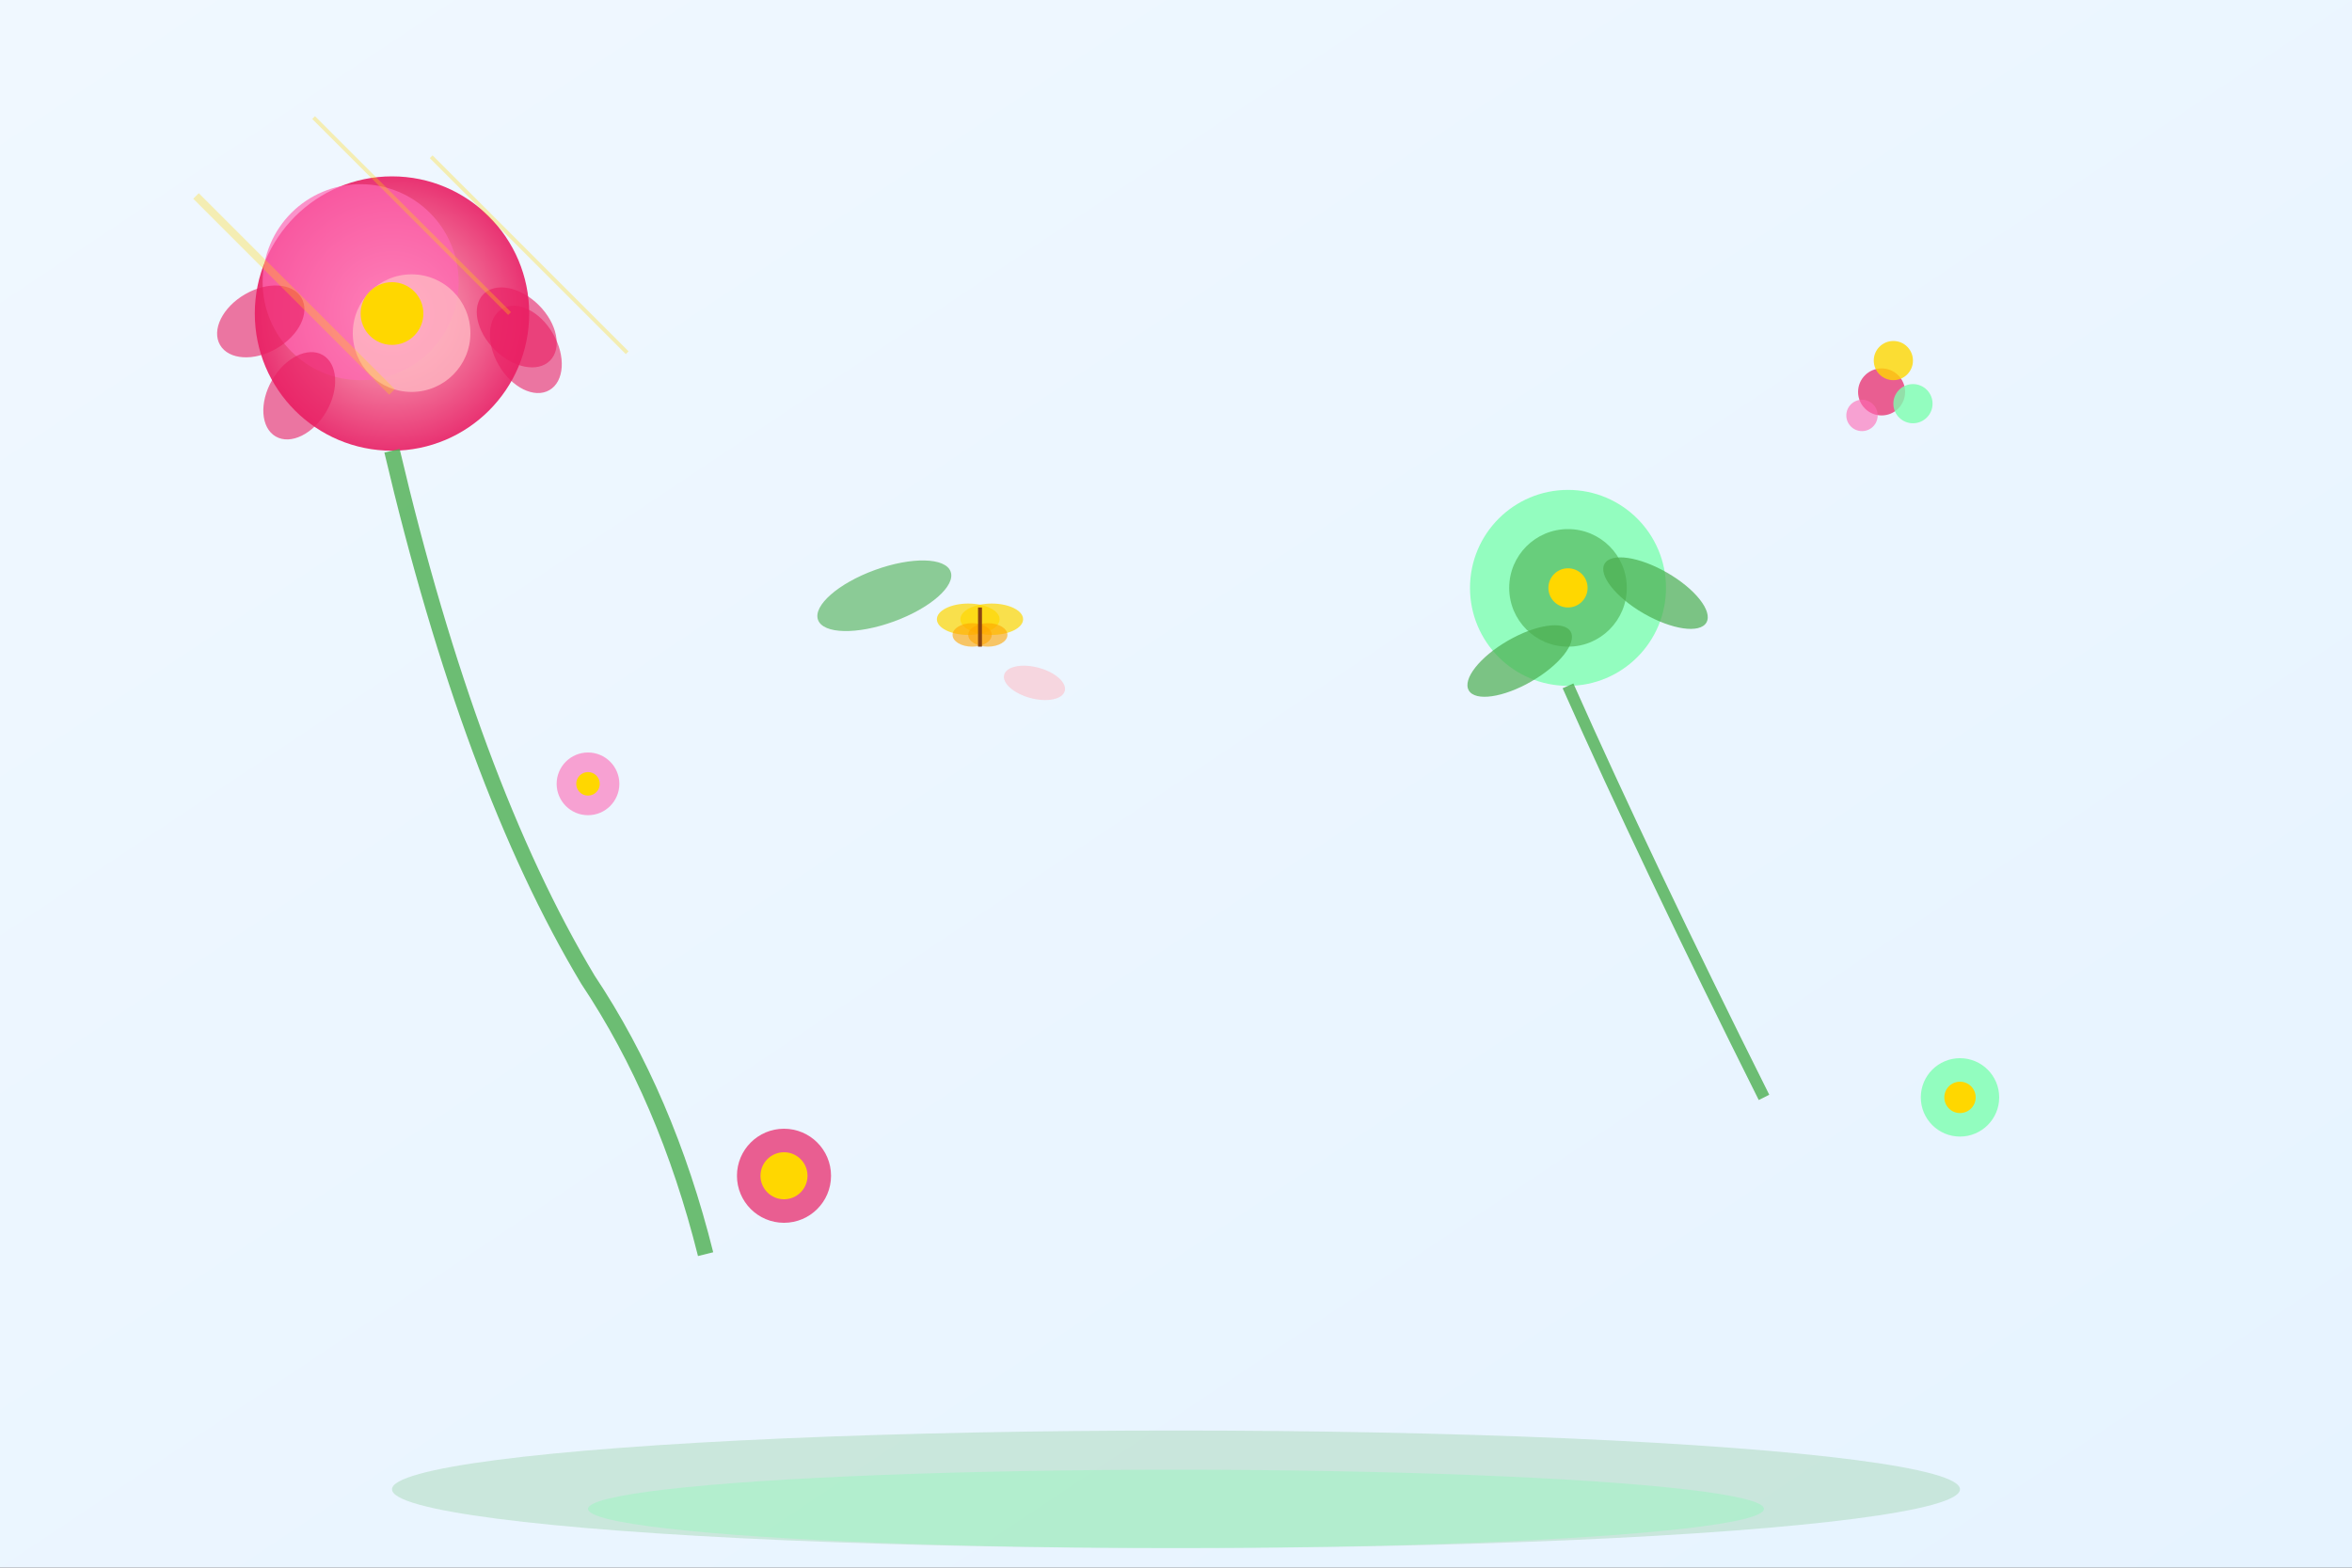 <svg width="600" height="400" viewBox="0 0 600 400" fill="none" xmlns="http://www.w3.org/2000/svg">
  <rect x="0" y="0" width="600" height="400" fill="#333333" stroke="none"/>
  <!-- Background gradient -->
  <defs>
    <linearGradient id="bgGradient" x1="0%" y1="0%" x2="100%" y2="100%">
      <stop offset="0%" style="stop-color:#F0F8FF;stop-opacity:1" />
      <stop offset="100%" style="stop-color:#E6F3FF;stop-opacity:1" />
    </linearGradient>
    <radialGradient id="flowerGradient" cx="50%" cy="50%" r="50%">
      <stop offset="0%" style="stop-color:#FFB6C1;stop-opacity:1" />
      <stop offset="100%" style="stop-color:#E91E63;stop-opacity:1" />
    </radialGradient>
  </defs>
  
  <!-- Background -->
  <rect width="600" height="400" fill="url(#bgGradient)"/>
  
  <!-- Large decorative flowers -->
  <g transform="translate(100, 80)">
    <!-- Rose -->
    <circle cx="0" cy="0" r="35" fill="url(#flowerGradient)" opacity="0.9"/>
    <circle cx="-8" cy="-8" r="25" fill="#FF69B4" opacity="0.7"/>
    <circle cx="5" cy="5" r="15" fill="#FFB6C1" opacity="0.8"/>
    <circle cx="0" cy="0" r="8" fill="#FFD700"/>
    
    <!-- Petals around -->
    <ellipse cx="-30" cy="-15" rx="12" ry="8" fill="#E91E63" opacity="0.6" transform="rotate(-30)"/>
    <ellipse cx="25" cy="-20" rx="12" ry="8" fill="#E91E63" opacity="0.6" transform="rotate(45)"/>
    <ellipse cx="30" cy="10" rx="12" ry="8" fill="#E91E63" opacity="0.6" transform="rotate(120)"/>
    <ellipse cx="-25" cy="25" rx="12" ry="8" fill="#E91E63" opacity="0.6" transform="rotate(-120)"/>
  </g>
  
  <!-- Medium flower -->
  <g transform="translate(400, 150)">
    <circle cx="0" cy="0" r="25" fill="#7DFFAF" opacity="0.8"/>
    <circle cx="0" cy="0" r="15" fill="#4CAF50" opacity="0.6"/>
    <circle cx="0" cy="0" r="5" fill="#FFD700"/>
    
    <!-- Leaves -->
    <ellipse cx="-20" cy="10" rx="15" ry="6" fill="#4CAF50" opacity="0.7" transform="rotate(-30)"/>
    <ellipse cx="20" cy="-10" rx="15" ry="6" fill="#4CAF50" opacity="0.7" transform="rotate(30)"/>
  </g>
  
  <!-- Small decorative flowers -->
  <circle cx="200" cy="300" r="12" fill="#E91E63" opacity="0.7"/>
  <circle cx="200" cy="300" r="6" fill="#FFD700"/>
  
  <circle cx="500" cy="280" r="10" fill="#7DFFAF" opacity="0.8"/>
  <circle cx="500" cy="280" r="4" fill="#FFD700"/>
  
  <circle cx="150" cy="200" r="8" fill="#FF69B4" opacity="0.6"/>
  <circle cx="150" cy="200" r="3" fill="#FFD700"/>
  
  <!-- Stems and leaves -->
  <path d="M100 115 Q120 200 150 250 Q170 280 180 320" stroke="#4CAF50" stroke-width="4" fill="none" opacity="0.8"/>
  <path d="M400 175 Q420 220 450 280" stroke="#4CAF50" stroke-width="3" fill="none" opacity="0.8"/>
  
  <!-- Decorative leaves along stems -->
  <ellipse cx="130" cy="180" rx="20" ry="8" fill="#4CAF50" opacity="0.6" transform="rotate(45)"/>
  <ellipse cx="160" cy="220" rx="18" ry="7" fill="#4CAF50" opacity="0.6" transform="rotate(-20)"/>
  <ellipse cx="430" cy="200" rx="15" ry="6" fill="#4CAF50" opacity="0.6" transform="rotate(60)"/>
  
  <!-- Flying petals -->
  <ellipse cx="300" cy="100" rx="8" ry="4" fill="#FFB6C1" opacity="0.5" transform="rotate(15)"/>
  <ellipse cx="350" cy="80" rx="6" ry="3" fill="#E91E63" opacity="0.4" transform="rotate(-30)"/>
  <ellipse cx="320" cy="120" rx="7" ry="3" fill="#FF69B4" opacity="0.3" transform="rotate(75)"/>
  
  <!-- Butterflies -->
  <g transform="translate(250, 160)">
    <ellipse cx="-3" cy="-2" rx="8" ry="4" fill="#FFD700" opacity="0.7"/>
    <ellipse cx="3" cy="-2" rx="8" ry="4" fill="#FFD700" opacity="0.7"/>
    <ellipse cx="-2" cy="2" rx="5" ry="3" fill="#FFA500" opacity="0.6"/>
    <ellipse cx="2" cy="2" rx="5" ry="3" fill="#FFA500" opacity="0.6"/>
    <line x1="0" y1="-5" x2="0" y2="5" stroke="#8B4513" stroke-width="1"/>
  </g>
  
  <!-- Additional decorative elements -->
  <g transform="translate(480, 100)">
    <!-- Small flower bouquet -->
    <circle cx="0" cy="0" r="6" fill="#E91E63" opacity="0.7"/>
    <circle cx="8" cy="3" r="5" fill="#7DFFAF" opacity="0.8"/>
    <circle cx="-5" cy="6" r="4" fill="#FF69B4" opacity="0.6"/>
    <circle cx="3" cy="-8" r="5" fill="#FFD700" opacity="0.8"/>
  </g>
  
  <!-- Sunbeam effect -->
  <path d="M50 50 L100 100" stroke="#FFD700" stroke-width="2" opacity="0.3"/>
  <path d="M80 30 L130 80" stroke="#FFD700" stroke-width="1" opacity="0.3"/>
  <path d="M110 40 L160 90" stroke="#FFD700" stroke-width="1" opacity="0.3"/>
  
  <!-- Ground/base elements -->
  <ellipse cx="300" cy="380" rx="200" ry="15" fill="#4CAF50" opacity="0.2"/>
  <ellipse cx="300" cy="385" rx="150" ry="10" fill="#7DFFAF" opacity="0.3"/>
</svg>
